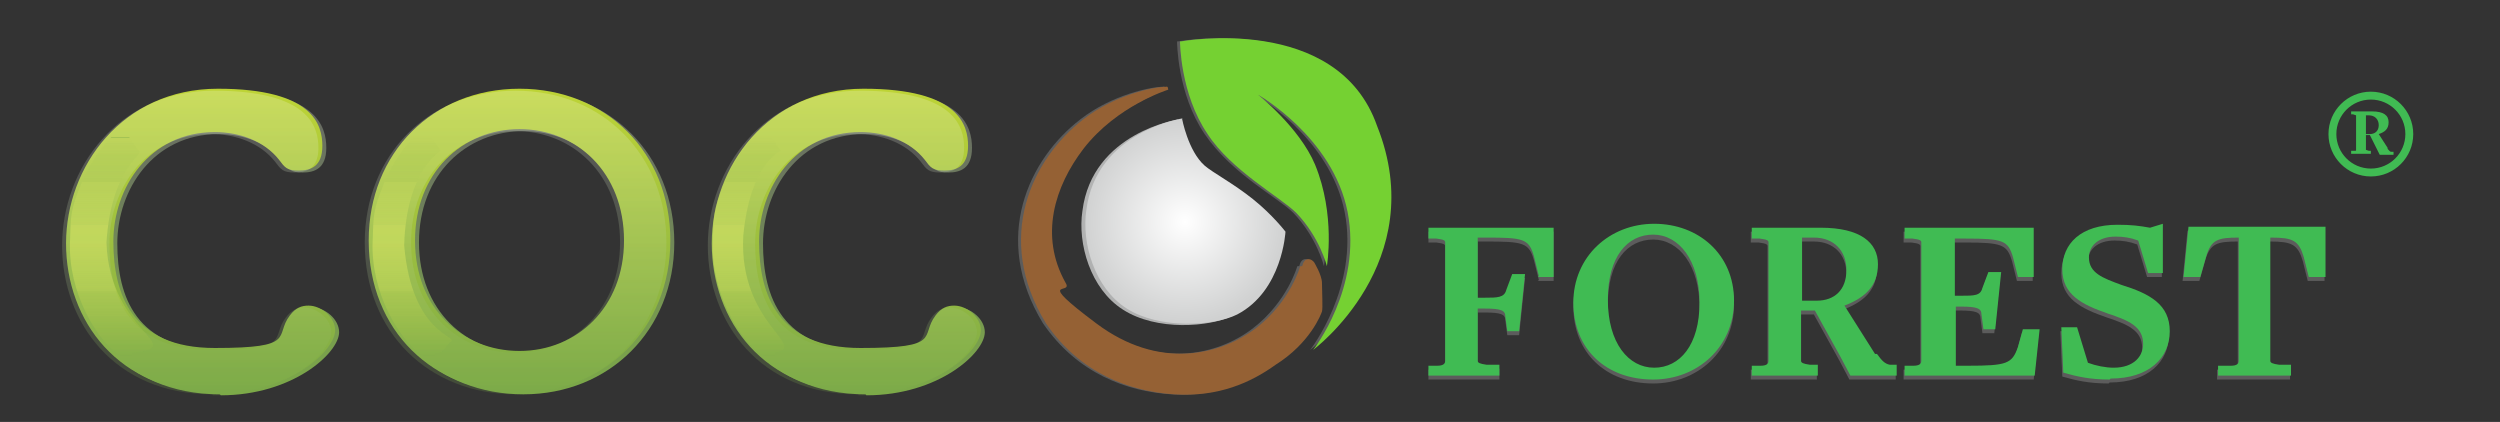 <?xml version="1.0" encoding="UTF-8"?>
<svg id="_レイヤー_1" data-name="レイヤー_1" xmlns="http://www.w3.org/2000/svg" xmlns:xlink="http://www.w3.org/1999/xlink" version="1.1" viewBox="0 0 253.6 42.8">
  <rect x="0" y="0" width="253.6" height="42.8" fill="#333333" stroke="none"/>
  <!-- Generator: Adobe Illustrator 29.3.0, SVG Export Plug-In . SVG Version: 2.1.0 Build 146)  -->
  <defs>
    <style>
      .st0 {
        fill: url(#_名称未設定グラデーション_254);
      }

      .st0, .st1, .st2 {
        opacity: .4;
      }

      .st1 {
        fill: url(#_名称未設定グラデーション_255);
      }

      .st3 {
        fill: #40bb53;
      }

      .st4 {
        fill: #75d132;
      }

      .st5 {
        fill: #956134;
      }

      .st6 {
        fill: url(#_名称未設定グラデーション_4);
      }

      .st7 {
        fill: url(#_名称未設定グラデーション_7);
      }

      .st8 {
        fill: #666;
      }

      .st9 {
        fill: url(#_名称未設定グラデーション_253);
      }

      .st10 {
        fill: url(#_名称未設定グラデーション_252);
      }

      .st11 {
        fill: url(#_名称未設定グラデーション_251);
      }

      .st12 {
        fill: url(#_名称未設定グラデーション_321);
      }

      .st13 {
        fill: url(#_名称未設定グラデーション_322);
      }

      .st14 {
        fill: url(#_名称未設定グラデーション_341);
      }

      .st15 {
        fill: url(#_名称未設定グラデーション_342);
      }

      .st16 {
        opacity: .8;
      }

      .st17 {
        opacity: .2;
      }

      .st2 {
        fill: url(#_名称未設定グラデーション_25);
      }

      .st18 {
        fill: none;
        stroke: #40bb53;
        stroke-miterlimit: 10;
        stroke-width: .8px;
      }

      .st19 {
        fill: url(#_名称未設定グラデーション_32);
      }

      .st20 {
        fill: url(#_名称未設定グラデーション_34);
      }

      .st21 {
        fill: url(#_名称未設定グラデーション_71);
      }

      .st22 {
        fill: url(#_名称未設定グラデーション_72);
      }

      .st23 {
        fill: url(#_名称未設定グラデーション_41);
      }
    </style>
    <linearGradient id="_名称未設定グラデーション_32" data-name="名称未設定グラデーション 32" x1="20.7" y1="40" x2="20.7" y2="9.2" gradientUnits="userSpaceOnUse">
      <stop offset="0" stop-color="#7caa48"/>
      <stop offset="1" stop-color="#666"/>
    </linearGradient>
    <linearGradient id="_名称未設定グラデーション_321" data-name="名称未設定グラデーション 32" x1="53.1" y1="40" x2="53.1" y2="9.2" xlink:href="#_名称未設定グラデーション_32"/>
    <linearGradient id="_名称未設定グラデーション_322" data-name="名称未設定グラデーション 32" x1="86.2" x2="86.2" xlink:href="#_名称未設定グラデーション_32"/>
    <radialGradient id="_名称未設定グラデーション_4" data-name="名称未設定グラデーション 4" cx="119.9" cy="22.5" fx="119.9" fy="22.5" r="10.3" gradientUnits="userSpaceOnUse">
      <stop offset="0" stop-color="#fff"/>
      <stop offset="1" stop-color="#d0d1d1"/>
    </radialGradient>
    <linearGradient id="_名称未設定グラデーション_7" data-name="名称未設定グラデーション 7" x1="20.3" y1="39.8" x2="20.3" y2="9" gradientUnits="userSpaceOnUse">
      <stop offset="0" stop-color="#7caa48"/>
      <stop offset="1" stop-color="#bed436"/>
    </linearGradient>
    <linearGradient id="_名称未設定グラデーション_71" data-name="名称未設定グラデーション 7" x1="52.7" y1="39.8" x2="52.7" y2="9" xlink:href="#_名称未設定グラデーション_7"/>
    <linearGradient id="_名称未設定グラデーション_72" data-name="名称未設定グラデーション 7" x1="85.8" x2="85.8" xlink:href="#_名称未設定グラデーション_7"/>
    <linearGradient id="_名称未設定グラデーション_34" data-name="名称未設定グラデーション 34" x1="19.9" y1="40" x2="19.9" y2="9.2" gradientUnits="userSpaceOnUse">
      <stop offset="0" stop-color="#7caa48"/>
      <stop offset="1" stop-color="#fff"/>
    </linearGradient>
    <linearGradient id="_名称未設定グラデーション_341" data-name="名称未設定グラデーション 34" x1="52.3" y1="40" x2="52.3" y2="9.2" xlink:href="#_名称未設定グラデーション_34"/>
    <linearGradient id="_名称未設定グラデーション_342" data-name="名称未設定グラデーション 34" x1="85.4" x2="85.4" xlink:href="#_名称未設定グラデーション_34"/>
    <linearGradient id="_名称未設定グラデーション_25" data-name="名称未設定グラデーション 25" x1="11.3" y1="36.1" x2="11.3" y2="14" gradientUnits="userSpaceOnUse">
      <stop offset="0" stop-color="#bed436" stop-opacity="0"/>
      <stop offset="0" stop-color="#bfd437" stop-opacity="0"/>
      <stop offset=".1" stop-color="#cbdc44" stop-opacity=".3"/>
      <stop offset=".2" stop-color="#d5e34f" stop-opacity=".5"/>
      <stop offset=".3" stop-color="#dde958" stop-opacity=".7"/>
      <stop offset=".3" stop-color="#e4ed5f" stop-opacity=".8"/>
      <stop offset=".4" stop-color="#e9f064" stop-opacity=".9"/>
      <stop offset=".5" stop-color="#ecf267" stop-opacity="1"/>
      <stop offset=".5" stop-color="#edf369"/>
      <stop offset=".6" stop-color="#eaf168" stop-opacity="1"/>
      <stop offset=".6" stop-color="#e3ed66" stop-opacity=".9"/>
      <stop offset=".7" stop-color="#d8e562" stop-opacity=".8"/>
      <stop offset=".8" stop-color="#c8db5d" stop-opacity=".7"/>
      <stop offset=".8" stop-color="#b3ce57" stop-opacity=".5"/>
      <stop offset=".9" stop-color="#9bbe4f" stop-opacity=".3"/>
      <stop offset="1" stop-color="#80ad47" stop-opacity="0"/>
      <stop offset="1" stop-color="#7caa48"/>
    </linearGradient>
    <linearGradient id="_名称未設定グラデーション_251" data-name="名称未設定グラデーション 25" x1="15.6" y1="37.9" x2="15.6" y2="37.9" xlink:href="#_名称未設定グラデーション_25"/>
    <linearGradient id="_名称未設定グラデーション_252" data-name="名称未設定グラデーション 25" x1="15.6" y1="37.9" x2="15.6" y2="37.9" xlink:href="#_名称未設定グラデーション_25"/>
    <linearGradient id="_名称未設定グラデーション_253" data-name="名称未設定グラデーション 25" x1="15.6" y1="37.9" x2="15.6" y2="37.9" xlink:href="#_名称未設定グラデーション_25"/>
    <linearGradient id="_名称未設定グラデーション_254" data-name="名称未設定グラデーション 25" x1="41.8" x2="41.8" xlink:href="#_名称未設定グラデーション_25"/>
    <linearGradient id="_名称未設定グラデーション_255" data-name="名称未設定グラデーション 25" x1="75.9" x2="75.9" xlink:href="#_名称未設定グラデーション_25"/>
    <radialGradient id="_名称未設定グラデーション_41" data-name="名称未設定グラデーション 4" cx="120.2" cy="22.5" fx="120.2" fy="22.5" r="10.3" xlink:href="#_名称未設定グラデーション_4"/>
  </defs>
  <g>
    <path class="st19" d="M22.3,40c-9.9,0-15.2-7.3-15.2-15.1s5.7-15.7,15.4-15.7,10.6,3.7,10.6,5.8-1.2,2.5-2.4,2.5-1.4-.3-2-1.1c-1.5-1.9-4-2.8-6.5-2.8-6.7,0-10.3,5.7-10.3,11.1s1.9,10.8,10.3,10.8,6-1.2,7.6-3.3c.6-.8,1.2-1,1.9-1,1.3,0,2.7,1.2,2.7,2.5,0,2.1-4.7,6.4-12,6.4Z"/>
    <path class="st12" d="M37.8,24.6c0-8.9,6.5-15.4,15.3-15.4s15.3,6.5,15.3,15.4-6.6,15.4-15.3,15.4-15.3-6.2-15.3-15.4ZM63.7,24.6c0-6.9-4.8-11.3-10.6-11.3s-10.6,4.4-10.6,11.3,4.8,11.2,10.6,11.2,10.6-4.4,10.6-11.2Z"/>
    <path class="st13" d="M87.8,40c-9.9,0-15.2-7.3-15.2-15.1s5.7-15.7,15.4-15.7,10.6,3.7,10.6,5.8-1.2,2.5-2.4,2.5-1.4-.3-2-1.1c-1.5-1.9-4-2.8-6.5-2.8-6.7,0-10.3,5.7-10.3,11.1s1.9,10.8,10.3,10.8,6-1.2,7.6-3.3c.6-.8,1.2-1,1.9-1,1.3,0,2.7,1.2,2.7,2.5,0,2.1-4.7,6.4-12,6.4Z"/>
  </g>
  <g class="st16">
    <path class="st8" d="M131.6,27s-1,3.6-4.5,6.3-9.8,4.3-16.2-.5-2.3-2.8-3.1-4.1c-2.7-4.8-1.1-9.8,1.8-13.6s8.6-6,8.6-6c0,0,0-.4-.2-.3-1.2,0-5.2.8-8.4,3.3-5.2,4-9.1,12-3.8,20.7,3.5,5.1,8.5,6.9,13,7.2s7.8-1.2,10.3-3c3.5-2.2,4.6-5.1,4.7-5.4s0-2.1,0-2.9-.8-2.1-.8-2.1c0,0-.3-.4-.7-.3s-.5.7-.5.7Z"/>
    <path class="st8" d="M119.4,4.2s0,5.3,2.8,9.4,7.4,6.4,9,8c2.4,2.5,3.1,5.4,3.1,5.4,0,0,.9-5.2-1.2-10.3-1.6-3.8-5.8-7.1-5.8-7.1,0,0,7.6,4.3,9.1,11.9s-3.5,14-3.5,14c0,0,12-8.9,6.5-22.7-4-11.5-19.9-8.6-19.9-8.6Z"/>
    <path class="st6" d="M119.6,12.1s-8.8,1.3-9.8,9.3c-.5,3.3.8,7.9,4.1,10,3.4,2.2,8.8,1.8,11.2.6,4.6-2.4,4.9-8.4,4.9-8.4,0,0-1.3-1.7-3.3-3.3s-4.1-2.7-4.9-3.4c-1.7-1.5-2.3-4.8-2.3-4.8Z"/>
  </g>
  <g class="st16">
    <path class="st8" d="M156.1,28.4l-.5-2c-.5-1.8-1.1-1.9-4.9-1.9h-.8v6.1h.7c1.3,0,2,0,2.2-.8l.6-1.6h1.3l-.6,5.8h-1.2l-.2-1.5c0-.6-.4-.8-2.1-.8h-.7v5.3c0,.2.2.3.9.4h1.3c0,0,0,1.1,0,1.1h-7.2v-1c0,0,.9,0,.9,0,.6,0,.8-.2.8-.5v-12c0-.2-.1-.3-.9-.4h-.8c0,0,0-1.1,0-1.1h12.7v5h-1.6Z"/>
    <path class="st8" d="M167.7,38.9c-4.8,0-8.1-3.1-8.1-7.8s3.7-8,8.2-8,8.1,3.1,8.1,7.8-3.7,8-8.2,8ZM167.7,24.3c-2.6,0-4.6,2.2-4.6,6.6s2.1,6.9,4.7,6.9,4.6-2.3,4.6-6.6-2.1-6.9-4.7-6.9Z"/>
    <path class="st8" d="M190.3,36.3c.5.7.8,1,1.3,1.1h.7c0,.1,0,1.1,0,1.1h-4.7l-1-1.9-2.6-4.7h-1.4v5.1c0,.2.2.3.9.4h.8c0,0,0,1.1,0,1.1h-6.7v-1c0,0,.9,0,.9,0,.6,0,.8-.2.8-.5v-12c0-.2-.1-.3-.9-.4h-.8c0,0,0-1.1,0-1.1h7c4,0,5.8,1.5,5.8,3.7s-1.3,3.4-3.4,4.2l3.1,4.9ZM183.9,24.5c-.2,0-1.1,0-1.1,0v6.4h1.5c1.8,0,3-1.1,3-3.1s-1.3-3.3-3.3-3.3Z"/>
    <path class="st8" d="M206.1,38.5h-13v-1c0,0,.9,0,.9,0,.6,0,.8-.2.8-.5v-12c0-.2-.1-.3-.9-.4h-.8c0,0,0-1.1,0-1.1h13.1v5h-1.6l-.5-2c-.5-1.7-1-1.9-4.8-1.9h-1.1v5.8h.6c1.4,0,2,0,2.2-.8l.6-1.6h1.3l-.6,5.8h-1.2l-.2-1.5c0-.6-.4-.8-2.1-.8h-.5v6h1.2c4,0,4.5-.2,5.1-1.9l.5-1.8h1.7l-.5,4.7Z"/>
    <path class="st8" d="M213.9,38.9c-2,0-3.3-.3-4.7-.7l-.2-4.6h1.6l1.1,3.6c.8.3,1.8.5,2.6.5,2.1,0,3-1.2,3-2.4,0-1.8-1.5-2.4-3.6-3.1-2.6-.9-4.6-1.9-4.6-4.5s1.9-4.5,5.6-4.5c1.4,0,2.2.1,3.3.3l1.3-.4v5h-1.5l-1-3.3c-.8-.3-1.5-.4-2.3-.4-1.8,0-2.7,1-2.7,2.1,0,1.6,1.4,2.1,3.3,2.8,2.9.9,4.9,2,4.9,4.7s-2.1,4.8-6,4.8Z"/>
    <path class="st8" d="M234.1,28.5l-.5-2c-.5-1.7-1.1-2-3.3-2h-.1v12.5c0,.2.2.3.9.4h1.2c0,0,0,1.1,0,1.1h-7.4v-1c0,0,1.3,0,1.3,0,.6,0,.8-.2.8-.5v-12.5h0c-2.1,0-2.8.2-3.3,1.9l-.6,2.1h-1.7l.5-5.1h13.9v5.1h-1.6Z"/>
  </g>
  <path class="st3" d="M242.2,15.1c.2.2.2.3.4.3h.2s0,.3,0,.3h-1.4l-.3-.6-.7-1.4h-.4v1.5c0,0,0,0,.3.1h.2s0,.3,0,.3h-2v-.3s.3,0,.3,0c.2,0,.2,0,.2-.1v-3.5c0,0,0,0-.3-.1h-.2s0-.3,0-.3h2.1c1.2,0,1.7.4,1.7,1.1s-.4,1-1,1.2l.9,1.4ZM240.3,11.7c0,0-.3,0-.3,0v1.9h.4c.5,0,.9-.3.9-.9s-.4-1-1-1Z"/>
  <circle class="st18" cx="240.5" cy="13.6" r="3.9"/>
  <g>
    <path class="st7" d="M21.9,39.8c-9.9,0-15.2-7.3-15.2-15.1s5.7-15.7,15.4-15.7,10.6,3.7,10.6,5.8-1.2,2.5-2.4,2.5-1.4-.3-2-1.1c-1.5-1.9-4-2.8-6.5-2.8-6.7,0-10.3,5.7-10.3,11.1s1.9,10.8,10.3,10.8,6-1.2,7.6-3.3c.6-.8,1.2-1,1.9-1,1.3,0,2.7,1.2,2.7,2.5,0,2.1-4.7,6.4-12,6.4Z"/>
    <path class="st21" d="M37.4,24.4c0-8.9,6.5-15.4,15.3-15.4s15.3,6.5,15.3,15.4-6.6,15.4-15.3,15.4-15.3-6.2-15.3-15.4ZM63.3,24.4c0-6.9-4.8-11.3-10.6-11.3s-10.6,4.4-10.6,11.3,4.8,11.2,10.6,11.2,10.6-4.4,10.6-11.2Z"/>
    <path class="st22" d="M87.4,39.8c-9.9,0-15.2-7.3-15.2-15.1s5.7-15.7,15.4-15.7,10.6,3.7,10.6,5.8-1.2,2.5-2.4,2.5-1.4-.3-2-1.1c-1.5-1.9-4-2.8-6.5-2.8-6.7,0-10.3,5.7-10.3,11.1s1.9,10.8,10.3,10.8,6-1.2,7.6-3.3c.6-.8,1.2-1,1.9-1,1.3,0,2.7,1.2,2.7,2.5,0,2.1-4.7,6.4-12,6.4Z"/>
  </g>
  <g class="st17">
    <path class="st20" d="M21.5,40c-9.9,0-15.2-7.3-15.2-15.1s5.7-15.7,15.4-15.7,10.6,3.7,10.6,5.8-1.2,2.5-2.4,2.5-1.4-.3-2-1.1c-1.5-1.9-4-2.8-6.5-2.8-6.7,0-10.3,5.7-10.3,11.1s1.9,10.8,10.3,10.8,6-1.2,7.6-3.3c.6-.8,1.2-1,1.9-1,1.3,0,2.7,1.2,2.7,2.5,0,2.1-4.7,6.4-12,6.4Z"/>
    <path class="st14" d="M37,24.6c0-8.9,6.5-15.4,15.3-15.4s15.3,6.5,15.3,15.4-6.6,15.4-15.3,15.4-15.3-6.2-15.3-15.4ZM62.9,24.6c0-6.9-4.8-11.3-10.6-11.3s-10.6,4.4-10.6,11.3,4.8,11.2,10.6,11.2,10.6-4.4,10.6-11.2Z"/>
    <path class="st15" d="M87,40c-9.9,0-15.2-7.3-15.2-15.1s5.7-15.7,15.4-15.7,10.6,3.7,10.6,5.8-1.2,2.5-2.4,2.5-1.4-.3-2-1.1c-1.5-1.9-4-2.8-6.5-2.8-6.7,0-10.3,5.7-10.3,11.1s1.9,10.8,10.3,10.8,6-1.2,7.6-3.3c.6-.8,1.2-1,1.9-1,1.3,0,2.7,1.2,2.7,2.5,0,2.1-4.7,6.4-12,6.4Z"/>
  </g>
  <path class="st2" d="M11.2,14s-1.7,1.6-2.9,4.5-1.1,3.3-1.2,6c-.2,5.3,2.8,9.9,4.7,11.3s1.6,0,1.6,0c5.9-.7-2.3-1.9-2.6-11.2.5-8,4.2-9,3.2-9.4l-.9-1.3h-1.8Z"/>
  <path class="st11" d="M15.6,37.9"/>
  <path class="st10" d="M15.6,37.9"/>
  <path class="st9" d="M15.6,37.9"/>
  <path class="st0" d="M41.9,14s-1.7,1.6-2.9,4.5-1.1,3.3-1.2,6c-.2,5.3,2.8,9.9,4.7,11.3s1.6,0,1.6,0c.9.2,1.1-.8,1.6-1.1,1-.6-3.9-.6-4.7-9.8.2-7.6,3.7-9.6,3.7-9.6l-.9-1.3h-1.8Z"/>
  <path class="st1" d="M76.4,14s-1.7,1.6-2.9,4.5-1.1,3.3-1.2,6c-.2,5.3,2.8,9.9,4.7,11.3s1.6,0,1.6,0c3.5-.7-3.7-2.9-3.2-11.9.7-7.4,3.8-8.6,3.8-8.6l-.9-1.3h-1.8Z"/>
  <g>
    <path class="st5" d="M131.9,27s-1,3.6-4.5,6.3c-3.6,2.7-9.8,4.3-16.2-.5s-2.3-2.8-3.1-4.1c-2.7-4.8-1.1-9.8,1.8-13.6,3.4-4.4,8.6-6,8.6-6,0,0,0-.4-.2-.3-1.2,0-5.2.8-8.4,3.3-5.2,4-9.1,12-3.8,20.7,3.5,5.1,8.5,6.9,13,7.2s7.8-1.2,10.3-3c3.5-2.2,4.6-5.1,4.7-5.4s0-2.1,0-2.9-.8-2.1-.8-2.1c0,0-.3-.4-.7-.3s-.5.7-.5.7Z"/>
    <path class="st4" d="M119.7,4.2s0,5.3,2.8,9.4c2.4,3.7,7.4,6.4,9,8,2.4,2.5,3.1,5.4,3.1,5.4,0,0,.9-5.2-1.2-10.3-1.6-3.8-5.8-7.1-5.8-7.1,0,0,7.6,4.3,9.1,11.9,1.5,7.7-3.5,14-3.5,14,0,0,12-8.9,6.5-22.7-4-11.5-19.9-8.6-19.9-8.6Z"/>
    <path class="st23" d="M120,12s-8.8,1.3-9.8,9.3c-.5,3.3.8,7.9,4.1,10s8.8,1.8,11.2.6c4.6-2.4,4.9-8.4,4.9-8.4,0,0-1.3-1.7-3.3-3.3s-4.1-2.7-4.9-3.4c-1.7-1.5-2.3-4.8-2.3-4.8Z"/>
  </g>
  <g>
    <path class="st3" d="M156.1,28l-.5-2c-.5-1.8-1.1-1.9-4.9-1.9h-.8v6.1h.7c1.3,0,2,0,2.2-.8l.6-1.6h1.3l-.6,5.8h-1.2l-.2-1.5c0-.6-.4-.8-2.1-.8h-.7v5.3c0,.2.2.3.9.4h1.3c0,0,0,1.1,0,1.1h-7.2v-1c0,0,.9,0,.9,0,.6,0,.8-.2.8-.5v-12c0-.2-.1-.3-.9-.4h-.8c0,0,0-1.1,0-1.1h12.7v5h-1.6Z"/>
    <path class="st3" d="M167.7,38.5c-4.8,0-8.1-3.1-8.1-7.8s3.7-8,8.2-8,8.1,3.1,8.1,7.8-3.7,8-8.2,8ZM167.7,23.8c-2.6,0-4.6,2.2-4.6,6.6s2.1,6.9,4.7,6.9,4.6-2.3,4.6-6.6-2.1-6.9-4.7-6.9Z"/>
    <path class="st3" d="M190.4,35.9c.5.7.8,1,1.3,1.1h.7c0,.1,0,1.1,0,1.1h-4.7l-1-1.9-2.6-4.7h-1.4v5.1c0,.2.2.3.9.4h.8c0,0,0,1.1,0,1.1h-6.7v-1c0,0,.9,0,.9,0,.6,0,.8-.2.8-.5v-12c0-.2-.1-.3-.9-.4h-.8c0,0,0-1.1,0-1.1h7c4,0,5.8,1.5,5.8,3.7s-1.3,3.4-3.4,4.2l3.1,4.9ZM183.9,24.1c-.2,0-1.1,0-1.1,0v6.4h1.5c1.8,0,3-1.1,3-3.1s-1.3-3.3-3.3-3.3Z"/>
    <path class="st3" d="M206.2,38.1h-13v-1c0,0,.9,0,.9,0,.6,0,.8-.2.8-.5v-12c0-.2-.1-.3-.9-.4h-.8c0,0,0-1.1,0-1.1h13.1v5h-1.6l-.5-2c-.5-1.7-1-1.9-4.8-1.9h-1.1v5.8h.6c1.4,0,2,0,2.2-.8l.6-1.6h1.3l-.6,5.8h-1.2l-.2-1.5c0-.6-.4-.8-2.1-.8h-.5v6h1.2c4,0,4.5-.2,5.1-1.9l.5-1.8h1.7l-.5,4.7Z"/>
    <path class="st3" d="M214,38.5c-2,0-3.3-.3-4.7-.7l-.2-4.6h1.6l1.1,3.6c.8.3,1.8.5,2.6.5,2.1,0,3-1.2,3-2.4,0-1.8-1.5-2.4-3.6-3.1-2.6-.9-4.6-1.9-4.6-4.5s1.9-4.5,5.6-4.5c1.4,0,2.2.1,3.3.3l1.3-.4v5h-1.5l-1-3.3c-.8-.3-1.5-.4-2.3-.4-1.8,0-2.7,1-2.7,2.1,0,1.6,1.4,2.1,3.3,2.8,2.9.9,4.9,2,4.9,4.7s-2.1,4.8-6,4.8Z"/>
    <path class="st3" d="M234.2,28.1l-.5-2c-.5-1.7-1.1-2-3.3-2h-.1v12.5c0,.2.2.3.9.4h1.2c0,0,0,1.1,0,1.1h-7.4v-1c0,0,1.3,0,1.3,0,.6,0,.8-.2.8-.5v-12.5h0c-2.1,0-2.8.2-3.3,1.9l-.6,2.1h-1.7l.5-5.1h13.9v5.1h-1.6Z"/>
  </g>
</svg>